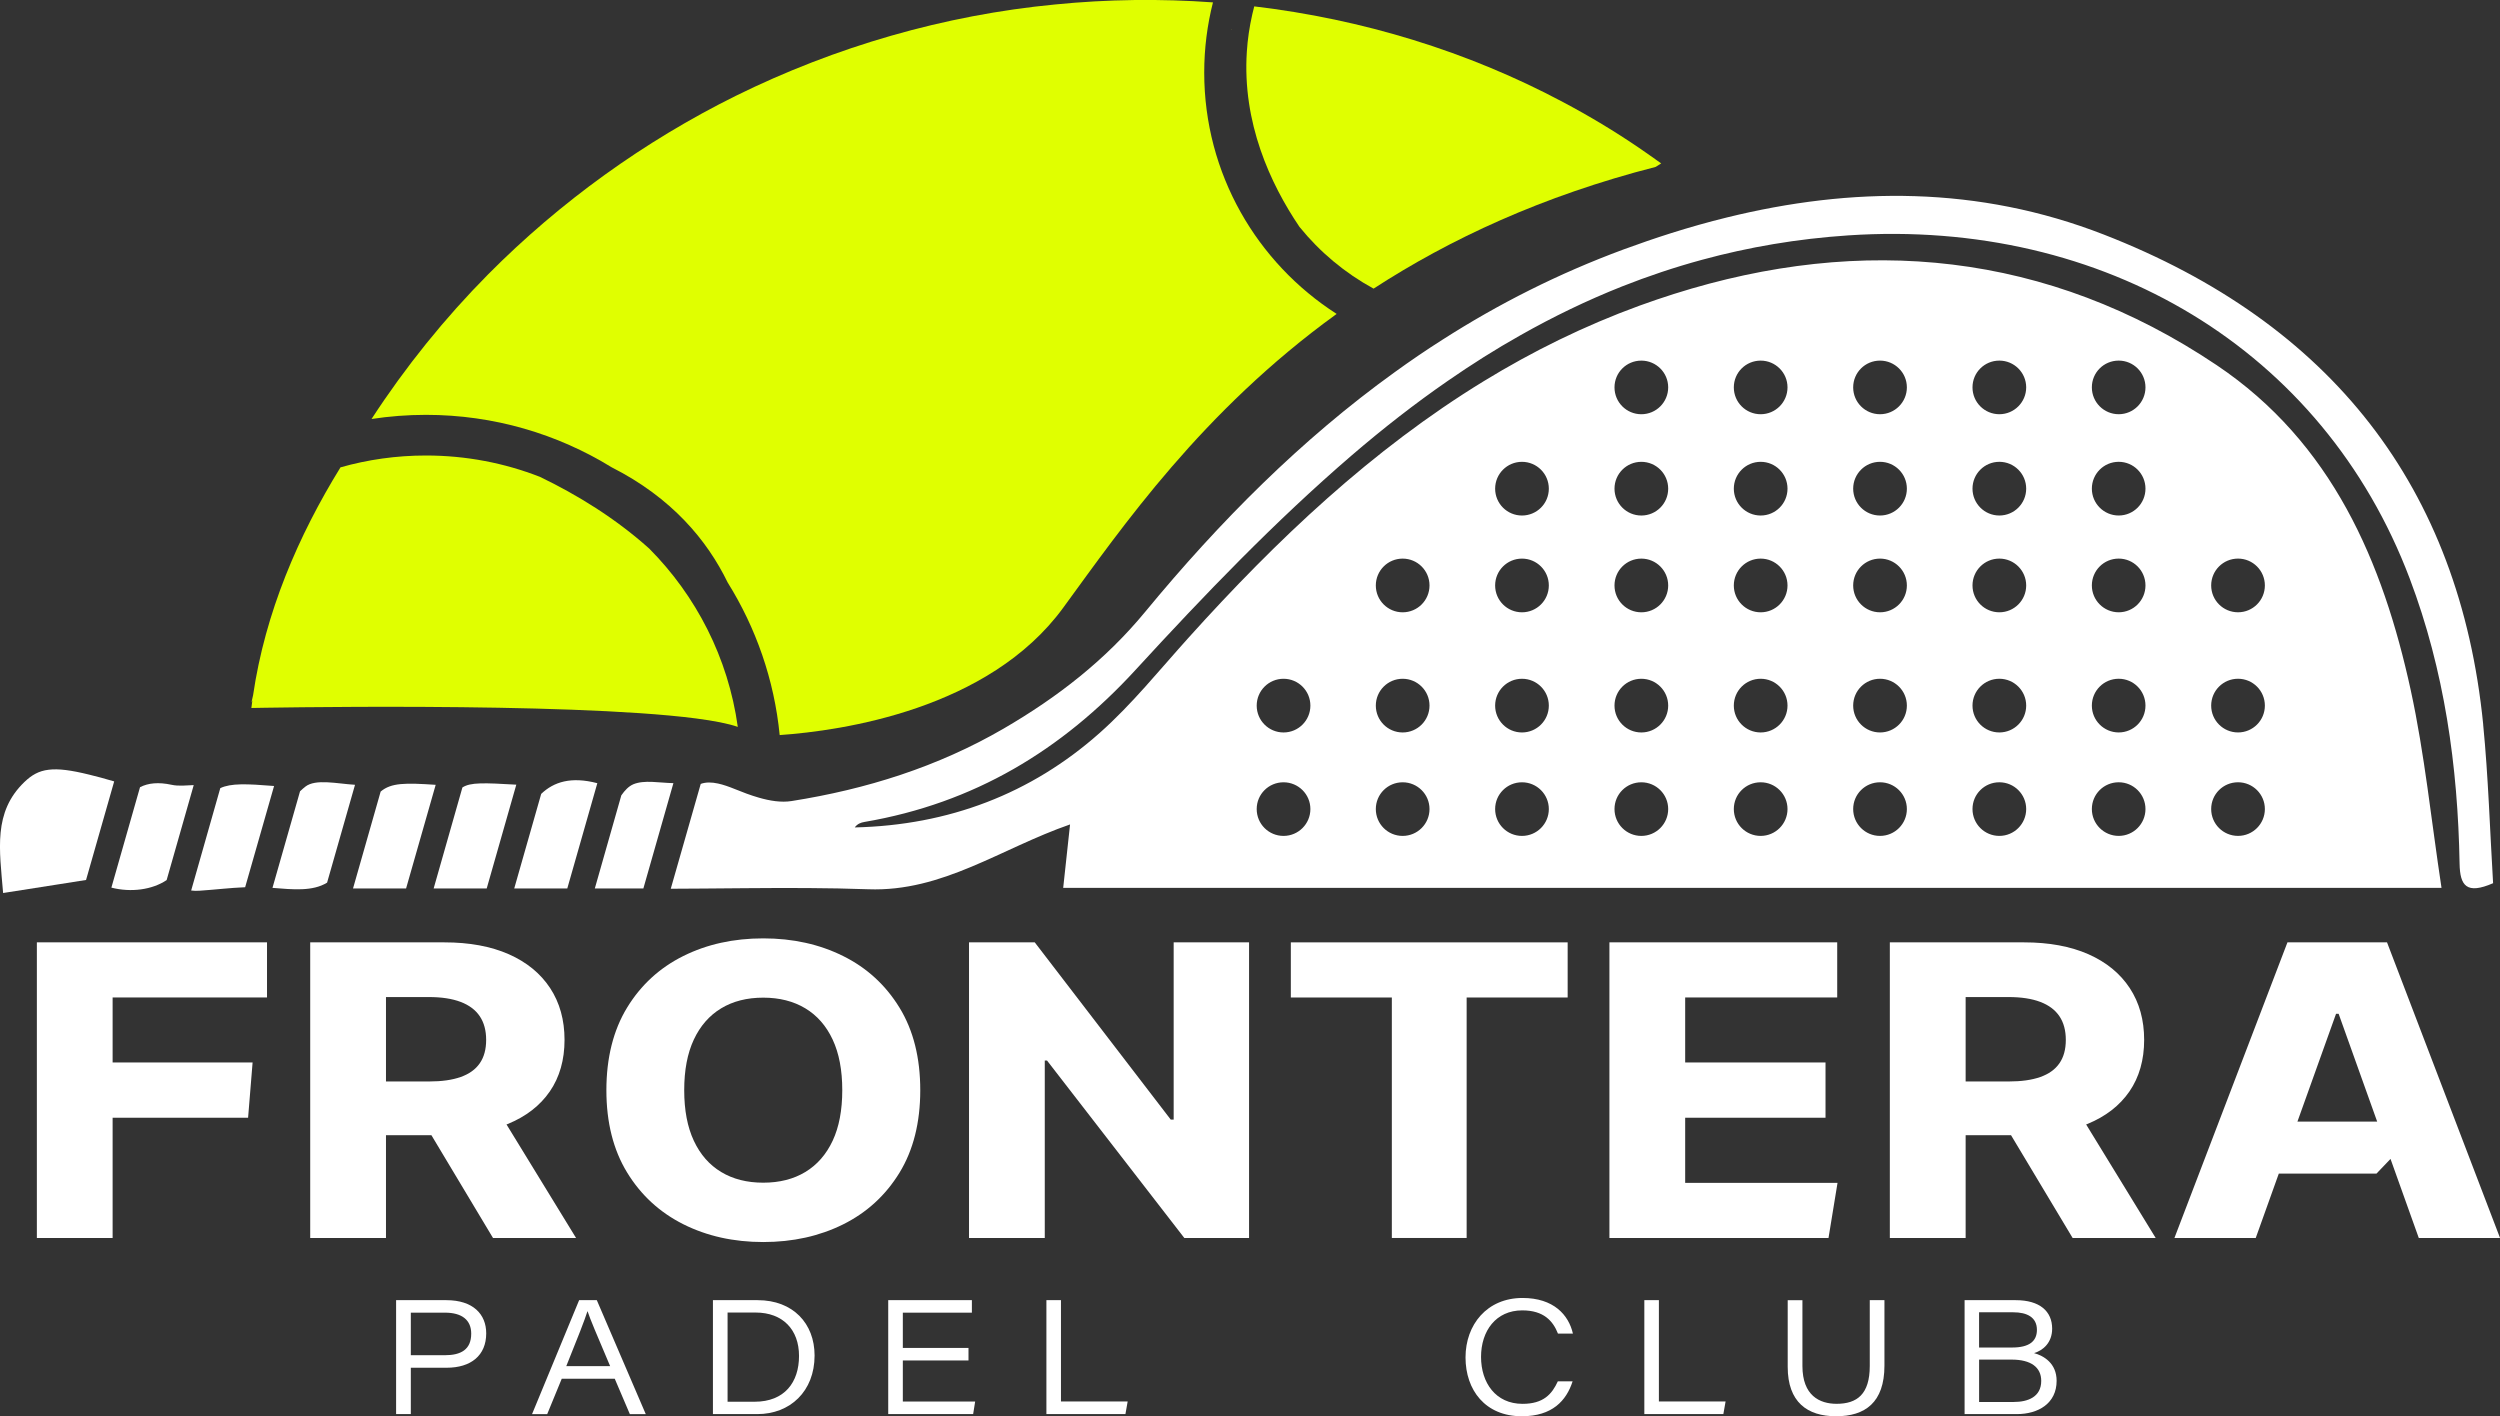 <?xml version="1.0" encoding="UTF-8"?>
<svg data-id="Capa_2" data-name="Capa 2" xmlns="http://www.w3.org/2000/svg" viewBox="0 0 626.67 355.01">
  <rect x="0" y="0" width="626.67" height="355.01" fill="#333333" stroke="none"/>
  <defs>
    <style>
      .cls-1 {
        fill: #dede37;
      }

      .cls-1, .cls-2, .cls-3 {
        stroke-width: 0px;
      }

      .cls-2 {
        fill: #e0ff00;
      }

      .cls-3 {
        fill: #fff;
      }
    </style>
  </defs>
  <g id="Capa_1-2" data-name="Capa 1">
    <g>
      <g>
        <path class="cls-3" d="m9.24,310.32v-74.1h57.69v13.82H28.23v16.28h35.09l-1.13,13.86H28.23v30.14H9.24Z"/>
        <path class="cls-3" d="m77.76,310.32v-74.1h33.64c6.28,0,11.66,1,16.15,2.98,4.49,1.99,7.94,4.82,10.35,8.48,2.41,3.67,3.61,8,3.61,12.99s-1.23,9.35-3.69,12.92c-2.46,3.57-5.98,6.29-10.55,8.16-4.57,1.87-10.04,2.8-16.4,2.8h-21.79v-13.46h18.46c3.17,0,5.81-.37,7.93-1.12,2.12-.75,3.72-1.89,4.79-3.44,1.07-1.54,1.6-3.5,1.6-5.86s-.53-4.34-1.6-5.93c-1.07-1.59-2.67-2.79-4.81-3.6-2.14-.81-4.79-1.21-7.95-1.21h-10.75v60.39h-18.99Zm45.94-33.79l20.7,33.79h-20.82l-20.25-33.79h20.37Z"/>
        <path class="cls-3" d="m230.68,273.27c0,8.13-1.74,15.03-5.21,20.7-3.48,5.67-8.18,9.98-14.12,12.94-5.94,2.95-12.61,4.43-20.03,4.43s-14.12-1.49-20.05-4.47c-5.92-2.98-10.62-7.3-14.08-12.97-3.46-5.67-5.19-12.54-5.19-20.62s1.73-15.03,5.19-20.7c3.46-5.67,8.16-9.98,14.08-12.93,5.92-2.95,12.61-4.43,20.05-4.43s14.09,1.48,20.03,4.43c5.94,2.95,10.65,7.27,14.12,12.93,3.48,5.67,5.21,12.57,5.21,20.7Zm-19.55,0c0-5.02-.8-9.24-2.41-12.68-1.61-3.44-3.89-6.05-6.85-7.83-2.96-1.78-6.48-2.68-10.55-2.68s-7.59.89-10.55,2.68c-2.96,1.79-5.24,4.4-6.85,7.83-1.61,3.44-2.41,7.66-2.41,12.68s.8,9.24,2.41,12.68c1.61,3.44,3.89,6.05,6.85,7.83,2.96,1.79,6.48,2.68,10.55,2.68s7.59-.89,10.55-2.68c2.96-1.79,5.24-4.4,6.85-7.83,1.61-3.44,2.41-7.66,2.41-12.68Z"/>
        <path class="cls-3" d="m313.1,236.22v74.1h-16.23l-34.41-44.47h-.57v44.47h-18.99v-74.1h16.48l34.09,44.43h.73v-44.43h18.91Z"/>
        <path class="cls-3" d="m323.57,250.04v-13.82h69.39v13.82h-25.32v60.28h-18.75v-60.28h-25.32Z"/>
        <path class="cls-3" d="m403.43,310.32v-74.1h57.1v13.82h-38.11v16.28h35.18v13.86h-35.18v16.32h38.19l-2.26,13.82h-54.92Z"/>
        <path class="cls-3" d="m473.72,310.32v-74.1h33.64c6.28,0,11.66,1,16.15,2.98,4.49,1.99,7.94,4.82,10.35,8.48,2.41,3.67,3.61,8,3.61,12.99s-1.23,9.35-3.69,12.92c-2.46,3.57-5.98,6.29-10.55,8.16-4.57,1.87-10.04,2.8-16.4,2.8h-16.13l-2.26-13.46h15.07c3.17,0,5.81-.37,7.93-1.12,2.12-.75,3.72-1.89,4.79-3.44,1.07-1.54,1.6-3.5,1.6-5.86s-.53-4.34-1.6-5.93c-1.07-1.59-2.67-2.79-4.81-3.6-2.14-.81-4.79-1.21-7.95-1.21h-10.75v60.39h-18.99Zm45.94-33.79l20.7,33.79h-20.82l-20.25-33.79h20.37Z"/>
        <path class="cls-3" d="m565.43,310.32h-20.37l28.33-74.1h24.96l28.33,74.1h-20.37l-20.09-56.19h-.65l-20.13,56.19Zm30.28-16.14h-32.39v-13.03h44.84l-12.45,13.03Z"/>
      </g>
      <path class="cls-1" d="m308.66,7.26s.06.01.08.01c0,0-.05.06-.12.17.01-.06.02-.12.05-.18Z"/>
      <g>
        <path class="cls-2" d="m184.95,182.21c-2.37-.83-5.98-1.53-10.5-2.12-32.46-4.22-111.44-2.62-111.44-2.62.08-.63.16-1.28.25-1.91-.08.2-.17.41-.25.6.15-.63.28-1.26.43-1.89h0c3.03-20.7,11.33-39.97,21.91-57.12,6.82-1.94,14.01-2.97,21.43-2.97,10.07,0,19.69,1.89,28.54,5.34,9.31,4.48,18.92,10.37,27.42,17.99,11.75,11.83,19.8,27.37,22.2,44.69Z"/>
        <path class="cls-2" d="m335.04,78.7c-33.72,24.39-53.69,53.33-68.55,73.67-18.61,25.46-55.41,30.8-71.05,31.89-1.37-13.94-5.98-26.93-13.04-38.25-5.14-10.57-13.99-21.23-29.09-28.88-13.55-8.33-29.49-13.14-46.53-13.14-4.64,0-9.2.36-13.65,1.04,8.5-13.07,18.33-25.25,29.26-36.29,18.01-18.14,39.12-33.35,62-44.69,25.02-12.36,52.35-20.27,80.11-22.93,13.13-1.31,26.38-1.48,39.55-.52-1.43,5.64-2.19,11.53-2.19,17.59,0,25.38,13.25,47.72,33.18,60.49Z"/>
        <path class="cls-2" d="m416.4,40.96l-1.36.87c-28.47,7.3-51.63,18.12-70.73,30.52-7.17-3.91-13.48-9.18-18.58-15.49-7.35-10.87-14.34-26.13-13.19-43.86.19-3.08.65-6.24,1.38-9.45l.48-1.95c26.99,3.2,53.42,11.21,77.42,24,6.57,3.48,12.92,7.3,19.03,11.46h.01l.36.25c1.28.88,2.56,1.77,3.82,2.67-.02-.02-.06-.03-.09-.05l1.45,1.02Z"/>
      </g>
      <g>
        <path class="cls-3" d="m99.29,325.91h12.6c6.7,0,9.99,3.53,9.99,8.32,0,5.56-3.84,8.62-9.93,8.62h-8.97v11.62h-3.69v-28.56Zm3.69,13.8h8.52c4.03,0,6.62-1.4,6.62-5.41,0-3.39-2.29-5.26-6.58-5.26h-8.56v10.67Z"/>
        <path class="cls-3" d="m140.81,345.61l-3.64,8.86h-3.8l11.8-28.56h4.43l12.27,28.56h-3.99l-3.78-8.86h-13.29Zm12.13-3.17c-3.37-7.94-5.01-11.77-5.65-13.74h-.04c-.61,1.98-2.53,6.91-5.3,13.74h10.99Z"/>
        <path class="cls-3" d="m178.71,325.91h11.21c8.87,0,14.27,5.85,14.27,13.87,0,8.97-6.12,14.69-14.35,14.69h-11.13v-28.56Zm3.67,25.46h6.78c7.53,0,11.13-4.9,11.13-11.48s-4.04-10.87-10.88-10.88h-7.03v22.37Z"/>
        <path class="cls-3" d="m242.77,341.03h-16.46v10.29h18.13l-.5,3.14h-21.29v-28.56h20.97v3.15h-17.31v8.83h16.46v3.14Z"/>
        <path class="cls-3" d="m262.3,325.91h3.65v25.39h16.72l-.56,3.17h-19.81v-28.56Z"/>
        <path class="cls-3" d="m394.2,346.26c-1.56,4.86-5.11,8.75-12.73,8.75-9.17,0-14.11-6.57-14.11-14.75s5.36-14.9,14.29-14.9c7.78,0,11.56,4.23,12.63,8.93h-3.75c-1.24-3.15-3.55-5.82-8.95-5.82-6.62,0-10.33,5.17-10.33,11.66s3.67,11.77,10.4,11.77c5.23,0,7.37-2.41,8.85-5.65h3.71Z"/>
        <path class="cls-3" d="m412.18,325.91h3.65v25.39h16.72l-.56,3.17h-19.81v-28.56Z"/>
        <path class="cls-3" d="m451.81,325.91v16.5c0,7.44,4.33,9.48,8.57,9.48,5.12,0,8.31-2.4,8.31-9.48v-16.5h3.68v16.4c0,9.3-4.9,12.7-12.12,12.7s-12.13-3.54-12.13-12.38v-16.71h3.69Z"/>
        <path class="cls-3" d="m492.46,325.91h12.82c6.02,0,9.13,2.79,9.13,7.15,0,3.53-2.31,5.46-4.54,6.12,2.42.66,5.66,2.53,5.66,6.95,0,5.67-4.6,8.34-9.98,8.34h-13.09v-28.56Zm11.92,11.87c4.24,0,6.21-1.54,6.21-4.42,0-3.18-2.5-4.41-5.93-4.41h-8.57v8.83h8.28Zm-8.28,13.65h8.7c3.48,0,6.87-1.23,6.87-5.28,0-3.45-2.62-5.34-7.41-5.34h-8.16v10.62Z"/>
      </g>
      <g>
        <path class="cls-3" d="m48.56,196.8l-6.79,23.81c-3.61,2.43-8.94,3.15-13.85,1.89l7.18-25.18h.01c2.03-1.04,4.59-1.31,7.88-.6,1.8.4,3.75.14,5.57.08Z"/>
        <path class="cls-3" d="m68.7,197.03l-7.25,25.37c-3.79.15-7.6.62-11.38.87-.79.06-1.52.05-2.15-.05l7.3-25.66c2.69-1.26,6.58-1.09,13.47-.54Z"/>
        <path class="cls-3" d="m88.99,196.73l-7,24.52c-3.63,2.24-8.62,1.72-13.69,1.31l6.91-24.21c.42-.41.86-.79,1.31-1.15,2.58-2.04,7.97-.75,12.47-.48Z"/>
        <path class="cls-3" d="m28.62,195.88l-7.05,24.7c-2.17.35-4.36.69-6.58,1.04-4.55.71-9.23,1.45-14.21,2.23-.91-10.94-2.52-20.24,5.31-27.8,1.85-1.78,3.63-2.81,6.11-3.1,2.47-.31,5.62.11,10.13,1.22,1.85.44,3.93,1.01,6.28,1.7Z"/>
        <path class="cls-3" d="m158.74,196.6c-1.17.5-2.13,1.53-2.98,2.75h-.01s-6.65,23.36-6.65,23.36h12.17l7.53-26.4c-3.59-.07-7.28-.87-10.07.29Zm-42.83.79l-7.21,25.32h13.3l7.42-26.02c-8.07-.46-11.48-.62-13.51.7Zm-20.49,1.02l-6.93,24.3h13.3l7.42-25.98c-7.61-.51-11.15-.54-13.79,1.69Zm40.24.59l-6.76,23.71h13.3l7.53-26.39c-6.59-1.72-10.91-.33-14.07,2.68Zm486.8-17.39c-5.92-59.49-38.14-100.65-95.12-122.82-31.47-12.25-63.22-11.97-94.47-4.28-4.65,1.14-9.31,2.46-13.94,3.92-4.01,1.27-8,2.64-11.99,4.11-16.29,6.02-31.33,13.64-45.32,22.59-4.08,2.59-8.07,5.31-11.98,8.14-23.44,16.87-43.9,37.45-62.58,60.1-9.97,12.09-21.96,21.41-35.54,29.3-16.47,9.56-34.36,15.17-53.11,18.13-2.57.41-5.42-.05-8.21-.86-2.06-.59-4.1-1.37-5.98-2.14-1.51-.61-2.92-1.11-4.22-1.39-1.6-.35-3.05-.38-4.35.09l-7.51,26.28c2.74,0,5.46-.02,8.16-.05,3.57-.03,7.12-.07,10.67-.09,10.28-.08,20.48-.1,30.67.27,18.66.7,33.29-10.26,50.59-16.25-.67,6.15-1.19,10.89-1.72,15.9h345.5c-2.6-17.13-4.23-33.49-7.7-49.49-6.99-32.17-19.72-62.11-48.66-81.54-42.4-28.47-88.8-32.8-136.06-17.84-2.86.91-5.73,1.88-8.59,2.92-13.91,5.07-26.87,11.48-39.05,18.93-28,17.12-51.91,39.75-74.05,64.35-7.28,8.07-14.12,16.62-22.24,23.83-17.23,15.3-37.92,23.15-61.4,23.69.66-.91,1.54-1.23,2.46-1.38,27.46-4.69,49.42-17.95,67.91-38.09,17.2-18.74,34.95-37.24,54.28-53.86,7.77-6.67,15.76-12.91,24.01-18.61,5.92-4.1,11.97-7.93,18.18-11.42,8.22-4.65,16.7-8.76,25.5-12.25,6.52-2.58,13.21-4.82,20.09-6.69,11.65-3.17,23.84-5.26,36.65-6.11,64.04-4.25,118.97,28.6,140.69,86,8.72,23.05,12.08,47.07,12.51,71.5.1,5.53,1.74,7.79,8.4,4.89-.8-13.24-1.19-26.55-2.49-39.76Zm-61.46-41.59c3.71,0,6.73,3.01,6.73,6.73s-3.01,6.73-6.73,6.73-6.73-3.01-6.73-6.73,3.01-6.73,6.73-6.73Zm0,30.12c3.71,0,6.73,3.01,6.73,6.73s-3.01,6.73-6.73,6.73-6.73-3.01-6.73-6.73,3.01-6.73,6.73-6.73Zm0,25.95c3.71,0,6.73,3,6.73,6.71s-3.01,6.73-6.73,6.73-6.73-3-6.73-6.73,3.01-6.71,6.73-6.71Zm-29.91-105.7c3.71,0,6.71,3,6.71,6.71s-3,6.73-6.71,6.73-6.73-3-6.73-6.73,3-6.71,6.73-6.71Zm0,25.37c3.71,0,6.71,3.01,6.71,6.73s-3,6.73-6.71,6.73-6.73-3.01-6.73-6.73,3-6.73,6.73-6.73Zm0,24.26c3.71,0,6.71,3.01,6.71,6.73s-3,6.73-6.71,6.73-6.73-3.01-6.73-6.73,3-6.73,6.73-6.73Zm0,30.12c3.71,0,6.71,3.01,6.71,6.73s-3,6.73-6.71,6.73-6.73-3.01-6.73-6.73,3-6.73,6.73-6.73Zm0,25.95c3.71,0,6.71,3,6.71,6.71s-3,6.73-6.71,6.73-6.73-3-6.73-6.73,3-6.71,6.73-6.71Zm-29.92-105.7c3.71,0,6.73,3,6.73,6.71s-3.01,6.73-6.73,6.73-6.73-3-6.73-6.73,3.01-6.71,6.73-6.71Zm0,25.37c3.71,0,6.73,3.01,6.73,6.73s-3.01,6.73-6.73,6.73-6.73-3.01-6.73-6.73,3.01-6.73,6.73-6.73Zm0,24.26c3.71,0,6.73,3.01,6.73,6.73s-3.01,6.73-6.73,6.73-6.73-3.01-6.73-6.73,3.01-6.73,6.73-6.73Zm0,30.12c3.71,0,6.73,3.01,6.73,6.73s-3.01,6.73-6.73,6.73-6.73-3.01-6.73-6.73,3.01-6.73,6.73-6.73Zm0,25.95c3.71,0,6.73,3,6.73,6.71s-3.01,6.73-6.73,6.73-6.73-3-6.73-6.73,3.01-6.71,6.73-6.71Zm-29.91-105.7c3.71,0,6.73,3,6.73,6.71s-3.01,6.73-6.73,6.73-6.73-3-6.73-6.73,3.01-6.71,6.73-6.71Zm0,25.37c3.71,0,6.73,3.01,6.73,6.73s-3.01,6.73-6.73,6.73-6.73-3.01-6.73-6.73,3.01-6.73,6.73-6.73Zm0,24.26c3.71,0,6.73,3.01,6.73,6.73s-3.01,6.73-6.73,6.73-6.73-3.01-6.73-6.73,3.01-6.73,6.73-6.73Zm0,30.12c3.71,0,6.73,3.01,6.73,6.73s-3.01,6.73-6.73,6.73-6.73-3.01-6.73-6.73,3.01-6.73,6.73-6.73Zm0,25.95c3.71,0,6.73,3,6.73,6.71s-3.01,6.73-6.73,6.73-6.73-3-6.73-6.73,3.01-6.71,6.73-6.71Zm-29.92-105.7c3.71,0,6.73,3,6.73,6.71s-3.01,6.73-6.73,6.73-6.73-3-6.73-6.73,3.01-6.71,6.73-6.71Zm0,25.37c3.71,0,6.73,3.01,6.73,6.73s-3.01,6.73-6.73,6.73-6.73-3.01-6.73-6.73,3.01-6.73,6.73-6.73Zm0,24.26c3.71,0,6.73,3.01,6.73,6.73s-3.01,6.73-6.73,6.73-6.73-3.01-6.73-6.73,3.01-6.73,6.73-6.73Zm0,30.12c3.71,0,6.73,3.01,6.73,6.73s-3.01,6.73-6.73,6.73-6.73-3.01-6.73-6.73,3.01-6.73,6.73-6.73Zm0,25.95c3.71,0,6.73,3,6.73,6.71s-3.01,6.73-6.73,6.73-6.73-3-6.73-6.73,3.01-6.71,6.73-6.71Zm-29.91-105.7c3.71,0,6.73,3,6.73,6.71s-3.01,6.73-6.73,6.73-6.73-3-6.73-6.73,3.01-6.71,6.73-6.71Zm0,25.37c3.71,0,6.73,3.01,6.73,6.73s-3.01,6.73-6.73,6.73-6.73-3.01-6.73-6.73,3.01-6.73,6.73-6.73Zm0,24.26c3.71,0,6.73,3.01,6.73,6.73s-3.01,6.73-6.73,6.73-6.73-3.01-6.73-6.73,3.01-6.73,6.73-6.73Zm0,30.12c3.71,0,6.73,3.01,6.73,6.73s-3.01,6.73-6.73,6.73-6.73-3.01-6.73-6.73,3.01-6.73,6.73-6.73Zm0,25.95c3.71,0,6.73,3,6.73,6.71s-3.01,6.73-6.73,6.73-6.73-3-6.73-6.73,3.01-6.71,6.73-6.71Zm-29.92-80.33c3.71,0,6.73,3.01,6.73,6.73s-3.01,6.73-6.73,6.73-6.73-3.01-6.73-6.73,3.01-6.73,6.73-6.73Zm0,24.26c3.71,0,6.73,3.01,6.73,6.73s-3.01,6.73-6.73,6.73-6.73-3.01-6.73-6.73,3.01-6.73,6.73-6.73Zm0,30.12c3.71,0,6.73,3.01,6.73,6.73s-3.01,6.73-6.73,6.73-6.73-3.01-6.73-6.73,3.01-6.73,6.73-6.73Zm0,25.95c3.71,0,6.73,3,6.73,6.71s-3.01,6.73-6.73,6.73-6.73-3-6.73-6.73,3.01-6.71,6.73-6.71Zm-29.91-56.07c3.71,0,6.73,3.01,6.73,6.73s-3.01,6.73-6.73,6.73-6.73-3.01-6.73-6.73,3.01-6.73,6.73-6.73Zm0,30.12c3.71,0,6.73,3.01,6.73,6.73s-3.01,6.73-6.73,6.73-6.73-3.01-6.73-6.73,3.01-6.73,6.73-6.73Zm0,25.95c3.71,0,6.73,3,6.73,6.71s-3.01,6.73-6.73,6.73-6.73-3-6.73-6.73,3.01-6.71,6.73-6.71Zm-29.86-25.95c3.71,0,6.73,3.01,6.73,6.73s-3.01,6.73-6.73,6.73-6.73-3.01-6.73-6.73,3.01-6.73,6.73-6.73Zm0,25.95c3.71,0,6.73,3,6.73,6.71s-3.01,6.73-6.73,6.73-6.73-3-6.73-6.73,3.01-6.71,6.73-6.71Z"/>
      </g>
    </g>
  </g>
</svg>